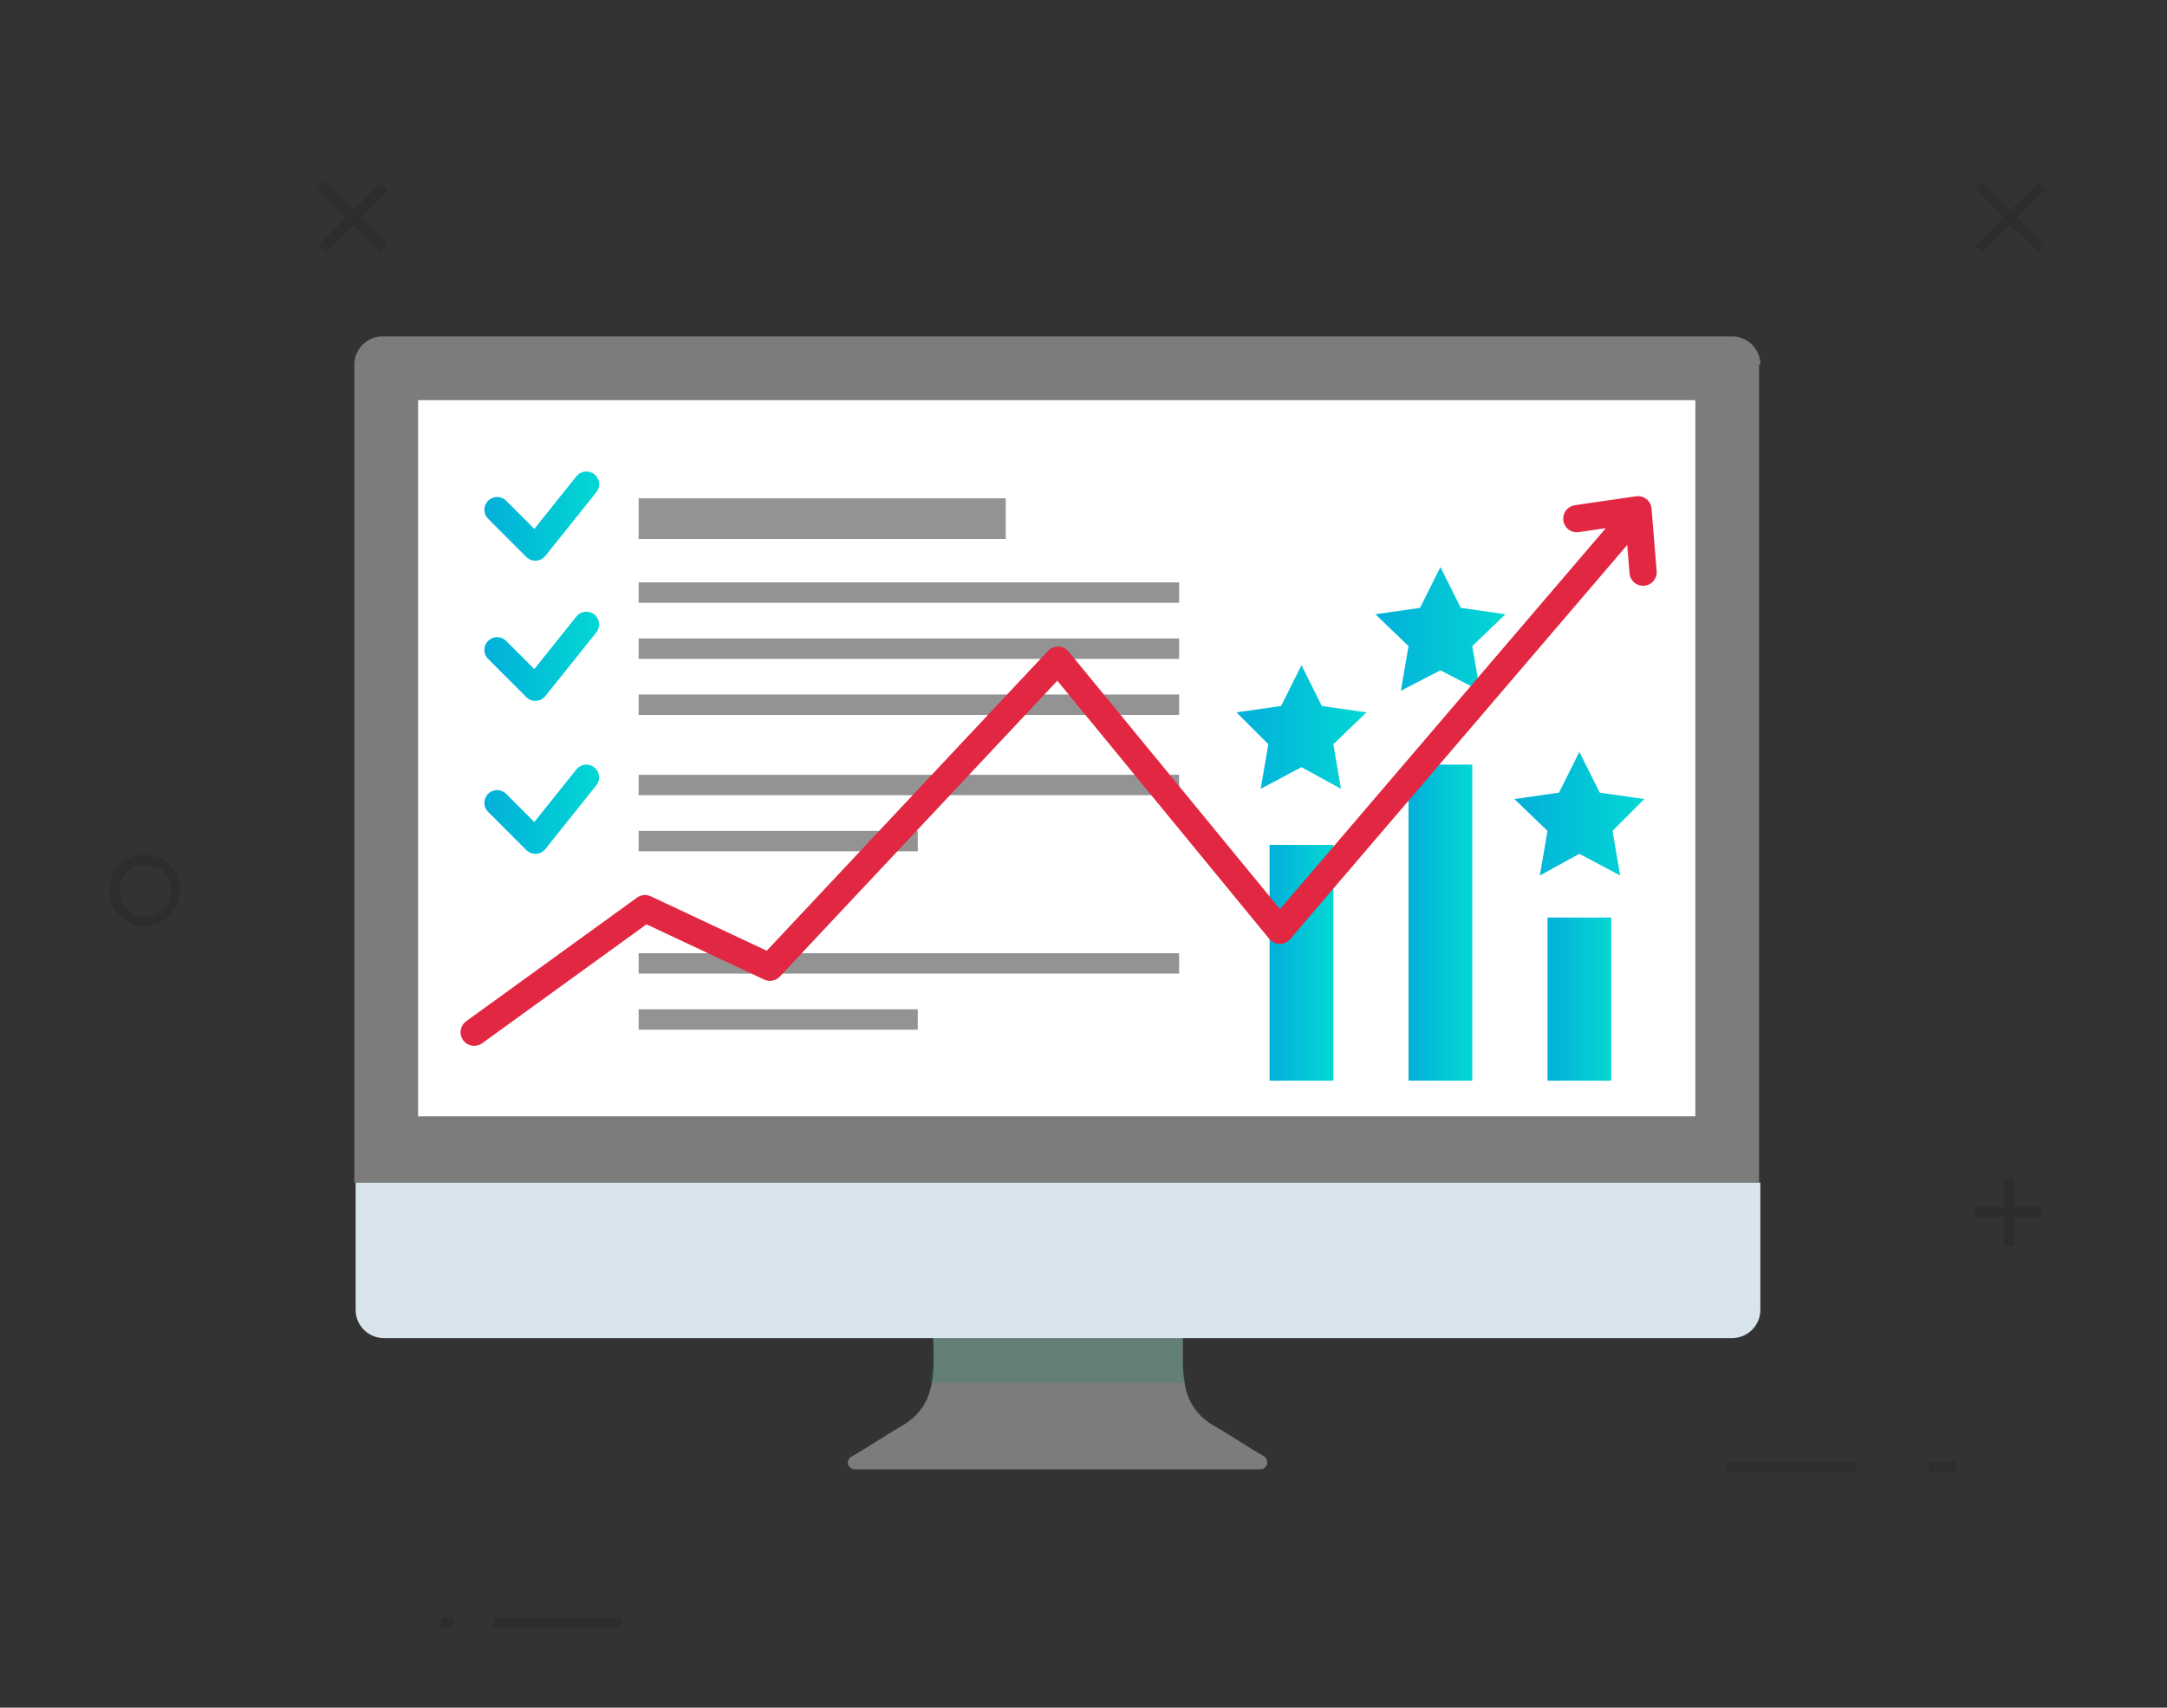 <?xml version="1.0" encoding="UTF-8"?>
<svg enable-background="new 0 0 170 134" version="1.0" viewBox="0 0 170 134" xml:space="preserve" xmlns="http://www.w3.org/2000/svg">
			<rect x="0" y="0" width="170" height="134" fill="#333333" stroke="none"/>
			<rect x="38.7" y="126.9" width="10.1" height=".8" fill="#2D2D2D"/>
			<rect x="34.6" y="126.9" width="1" height=".8" fill="#2D2D2D"/>
			<rect x="135.5" y="114.7" width="10.1" height=".8" fill="#2D2D2D"/>
			<rect x="151.3" y="114.7" width="2.1" height=".8" fill="#2D2D2D"/>
			<rect x="157.2" y="92.5" width=".8" height="5.3" fill="#2D2D2D"/>
			<rect x="154.9" y="94.7" width="5.3" height=".8" fill="#2D2D2D"/>
				<rect transform="matrix(.707 -.707 .707 .707 34.124 116.48)" x="154.2" y="16.7" width="7" height=".8" fill="#2D2D2D"/>
				<rect transform="matrix(.707 -.707 .707 .707 34.133 116.49)" x="157.3" y="13.5" width=".8" height="7" fill="#2D2D2D"/>
				<rect transform="matrix(.707 -.707 .707 .707 -3.952 24.556)" x="24.2" y="16.7" width="7" height=".8" fill="#2D2D2D"/>
				<rect transform="matrix(.707 -.707 .707 .707 -3.951 24.559)" x="27.3" y="13.5" width=".8" height="7" fill="#2D2D2D"/>
		<path d="m11.4 72.7c-1 0-1.9-0.5-2.5-1.5-0.7-1.4-0.2-3.1 1.1-3.8 1.4-0.7 3.1-0.2 3.8 1.1 0.7 1.4 0.2 3.1-1.1 3.8-0.4 0.3-0.9 0.4-1.3 0.4zm-1.8-1.8c0.5 1 1.8 1.3 2.8 0.8s1.3-1.8 0.8-2.8-1.8-1.3-2.8-0.8c-1 0.6-1.3 1.8-0.8 2.8z" fill="#2D2D2D"/>
		<path d="m98.9 115.3c0.5 0 0.7-0.7 0.3-1-1.4-0.8-2.7-1.7-4.1-2.5-2.6-1.6-2.3-4.2-2.3-6.9h-19.6c0.1 2.6 0.3 5.3-2.3 6.9-1.4 0.8-2.7 1.7-4.1 2.5-0.5 0.3-0.3 1 0.3 1h31.8z" fill="#7C7C7C"/>
		<path d="m72.9 108.5h20.1c-0.3-1.6-0.3-2.2-0.2-3.6h-19.6c0 1.5 0.1 2-0.3 3.6z" enable-background="new    " fill="#078C69" opacity=".2"/>
			<path d="M138.1,28.6c0-1.2-1-2.2-2.2-2.2H30c-1.2,0-2.2,1-2.2,2.2v64.2H138V28.6H138.1z" fill="#7C7C7C"/>
			<path d="M27.9,92.8v10c0,1.2,1,2.2,2.2,2.2h105.8c1.2,0,2.2-1,2.2-2.2v-10H27.9z" fill="#D9E5ED"/>
		<rect x="32.8" y="31.4" width="100.2" height="56.2" fill="#fff"/>
<g fill="#939393">
	<rect x="50.1" y="39.1" width="28.8" height="3.2"/>
	<rect x="50.1" y="45.7" width="42.4" height="1.6"/>
	<rect x="50.1" y="50.1" width="42.4" height="1.6"/>
	<rect x="50.1" y="54.5" width="42.4" height="1.6"/>
	<rect x="50.1" y="60.8" width="42.4" height="1.6"/>
	<rect x="50.1" y="65.2" width="21.9" height="1.6"/>
	<rect x="50.1" y="74.8" width="42.4" height="1.6"/>
	<rect x="50.1" y="79.2" width="21.9" height="1.6"/>
</g>
	<linearGradient id="i" x1="99.592" x2="104.59" y1="75.54" y2="75.54" gradientUnits="userSpaceOnUse">
		<stop stop-color="#03B0DA" offset=".015"/>
		<stop stop-color="#03D7D4" offset="1"/>
	</linearGradient>
	<rect x="99.6" y="66.3" width="5" height="18.5" fill="url(#i)"/>
	<linearGradient id="h" x1="110.5" x2="115.5" y1="72.39" y2="72.39" gradientUnits="userSpaceOnUse">
		<stop stop-color="#03B0DA" offset=".015"/>
		<stop stop-color="#03D7D4" offset="1"/>
	</linearGradient>
	<rect x="110.5" y="60" width="5" height="24.8" fill="url(#h)"/>
	<linearGradient id="g" x1="121.41" x2="126.41" y1="78.377" y2="78.377" gradientUnits="userSpaceOnUse">
		<stop stop-color="#03B0DA" offset=".015"/>
		<stop stop-color="#03D7D4" offset="1"/>
	</linearGradient>
	<rect x="121.4" y="72" width="5" height="12.8" fill="url(#g)"/>
	<linearGradient id="f" x1="107.91" x2="118.09" y1="49.37" y2="49.37" gradientUnits="userSpaceOnUse">
		<stop stop-color="#03B0DA" offset=".015"/>
		<stop stop-color="#03D7D4" offset="1"/>
	</linearGradient>
	<polygon points="113 44.5 114.6 47.7 118.1 48.2 115.5 50.7 116.1 54.2 113 52.6 109.9 54.2 110.5 50.7 107.9 48.2 111.4 47.7" fill="url(#f)"/>
	<linearGradient id="e" x1="97" x2="107.18" y1="57.033" y2="57.033" gradientUnits="userSpaceOnUse">
		<stop stop-color="#03B0DA" offset=".015"/>
		<stop stop-color="#03D7D4" offset="1"/>
	</linearGradient>
	<polygon points="102.1 52.2 103.7 55.4 107.2 55.9 104.6 58.4 105.2 61.9 102.1 60.2 98.9 61.9 99.5 58.4 97 55.9 100.5 55.4" fill="url(#e)"/>
	<linearGradient id="d" x1="118.82" x2="129" y1="63.858" y2="63.858" gradientUnits="userSpaceOnUse">
		<stop stop-color="#03B0DA" offset=".015"/>
		<stop stop-color="#03D7D4" offset="1"/>
	</linearGradient>
	<polygon points="123.9 59 125.5 62.2 129 62.7 126.5 65.2 127.1 68.7 123.9 67 120.8 68.7 121.4 65.2 118.8 62.7 122.3 62.2" fill="url(#d)"/>
<linearGradient id="c" x1="38" x2="47" y1="40.5" y2="40.5" gradientUnits="userSpaceOnUse">
	<stop stop-color="#03B0DA" offset=".015"/>
	<stop stop-color="#03D7D4" offset="1"/>
</linearGradient>
<polyline points="39 40 42 43 46 38" fill="none" stroke="url(#c)" stroke-linecap="round" stroke-linejoin="round" stroke-miterlimit="10" stroke-width="2"/>
<linearGradient id="b" x1="38" x2="47" y1="51.5" y2="51.5" gradientUnits="userSpaceOnUse">
	<stop stop-color="#03B0DA" offset=".015"/>
	<stop stop-color="#03D7D4" offset="1"/>
</linearGradient>
<polyline points="39 51 42 54 46 49" fill="none" stroke="url(#b)" stroke-linecap="round" stroke-linejoin="round" stroke-miterlimit="10" stroke-width="2"/>
<linearGradient id="a" x1="38" x2="47" y1="63.5" y2="63.5" gradientUnits="userSpaceOnUse">
	<stop stop-color="#03B0DA" offset=".015"/>
	<stop stop-color="#03D7D4" offset="1"/>
</linearGradient>
<polyline points="39 63 42 66 46 61" fill="none" stroke="url(#a)" stroke-linecap="round" stroke-linejoin="round" stroke-miterlimit="10" stroke-width="2"/>
<g fill="none" stroke="#E22742" stroke-linecap="round" stroke-linejoin="round" stroke-miterlimit="10" stroke-width="2.134">
		<polyline points="123.7 40.7 128.5 40 128.9 44.9"/>
		<polyline points="37.2 81 50.6 71.3 60.4 75.9 83 51.8 100.4 73 128.1 40.6"/>
</g>
</svg>
